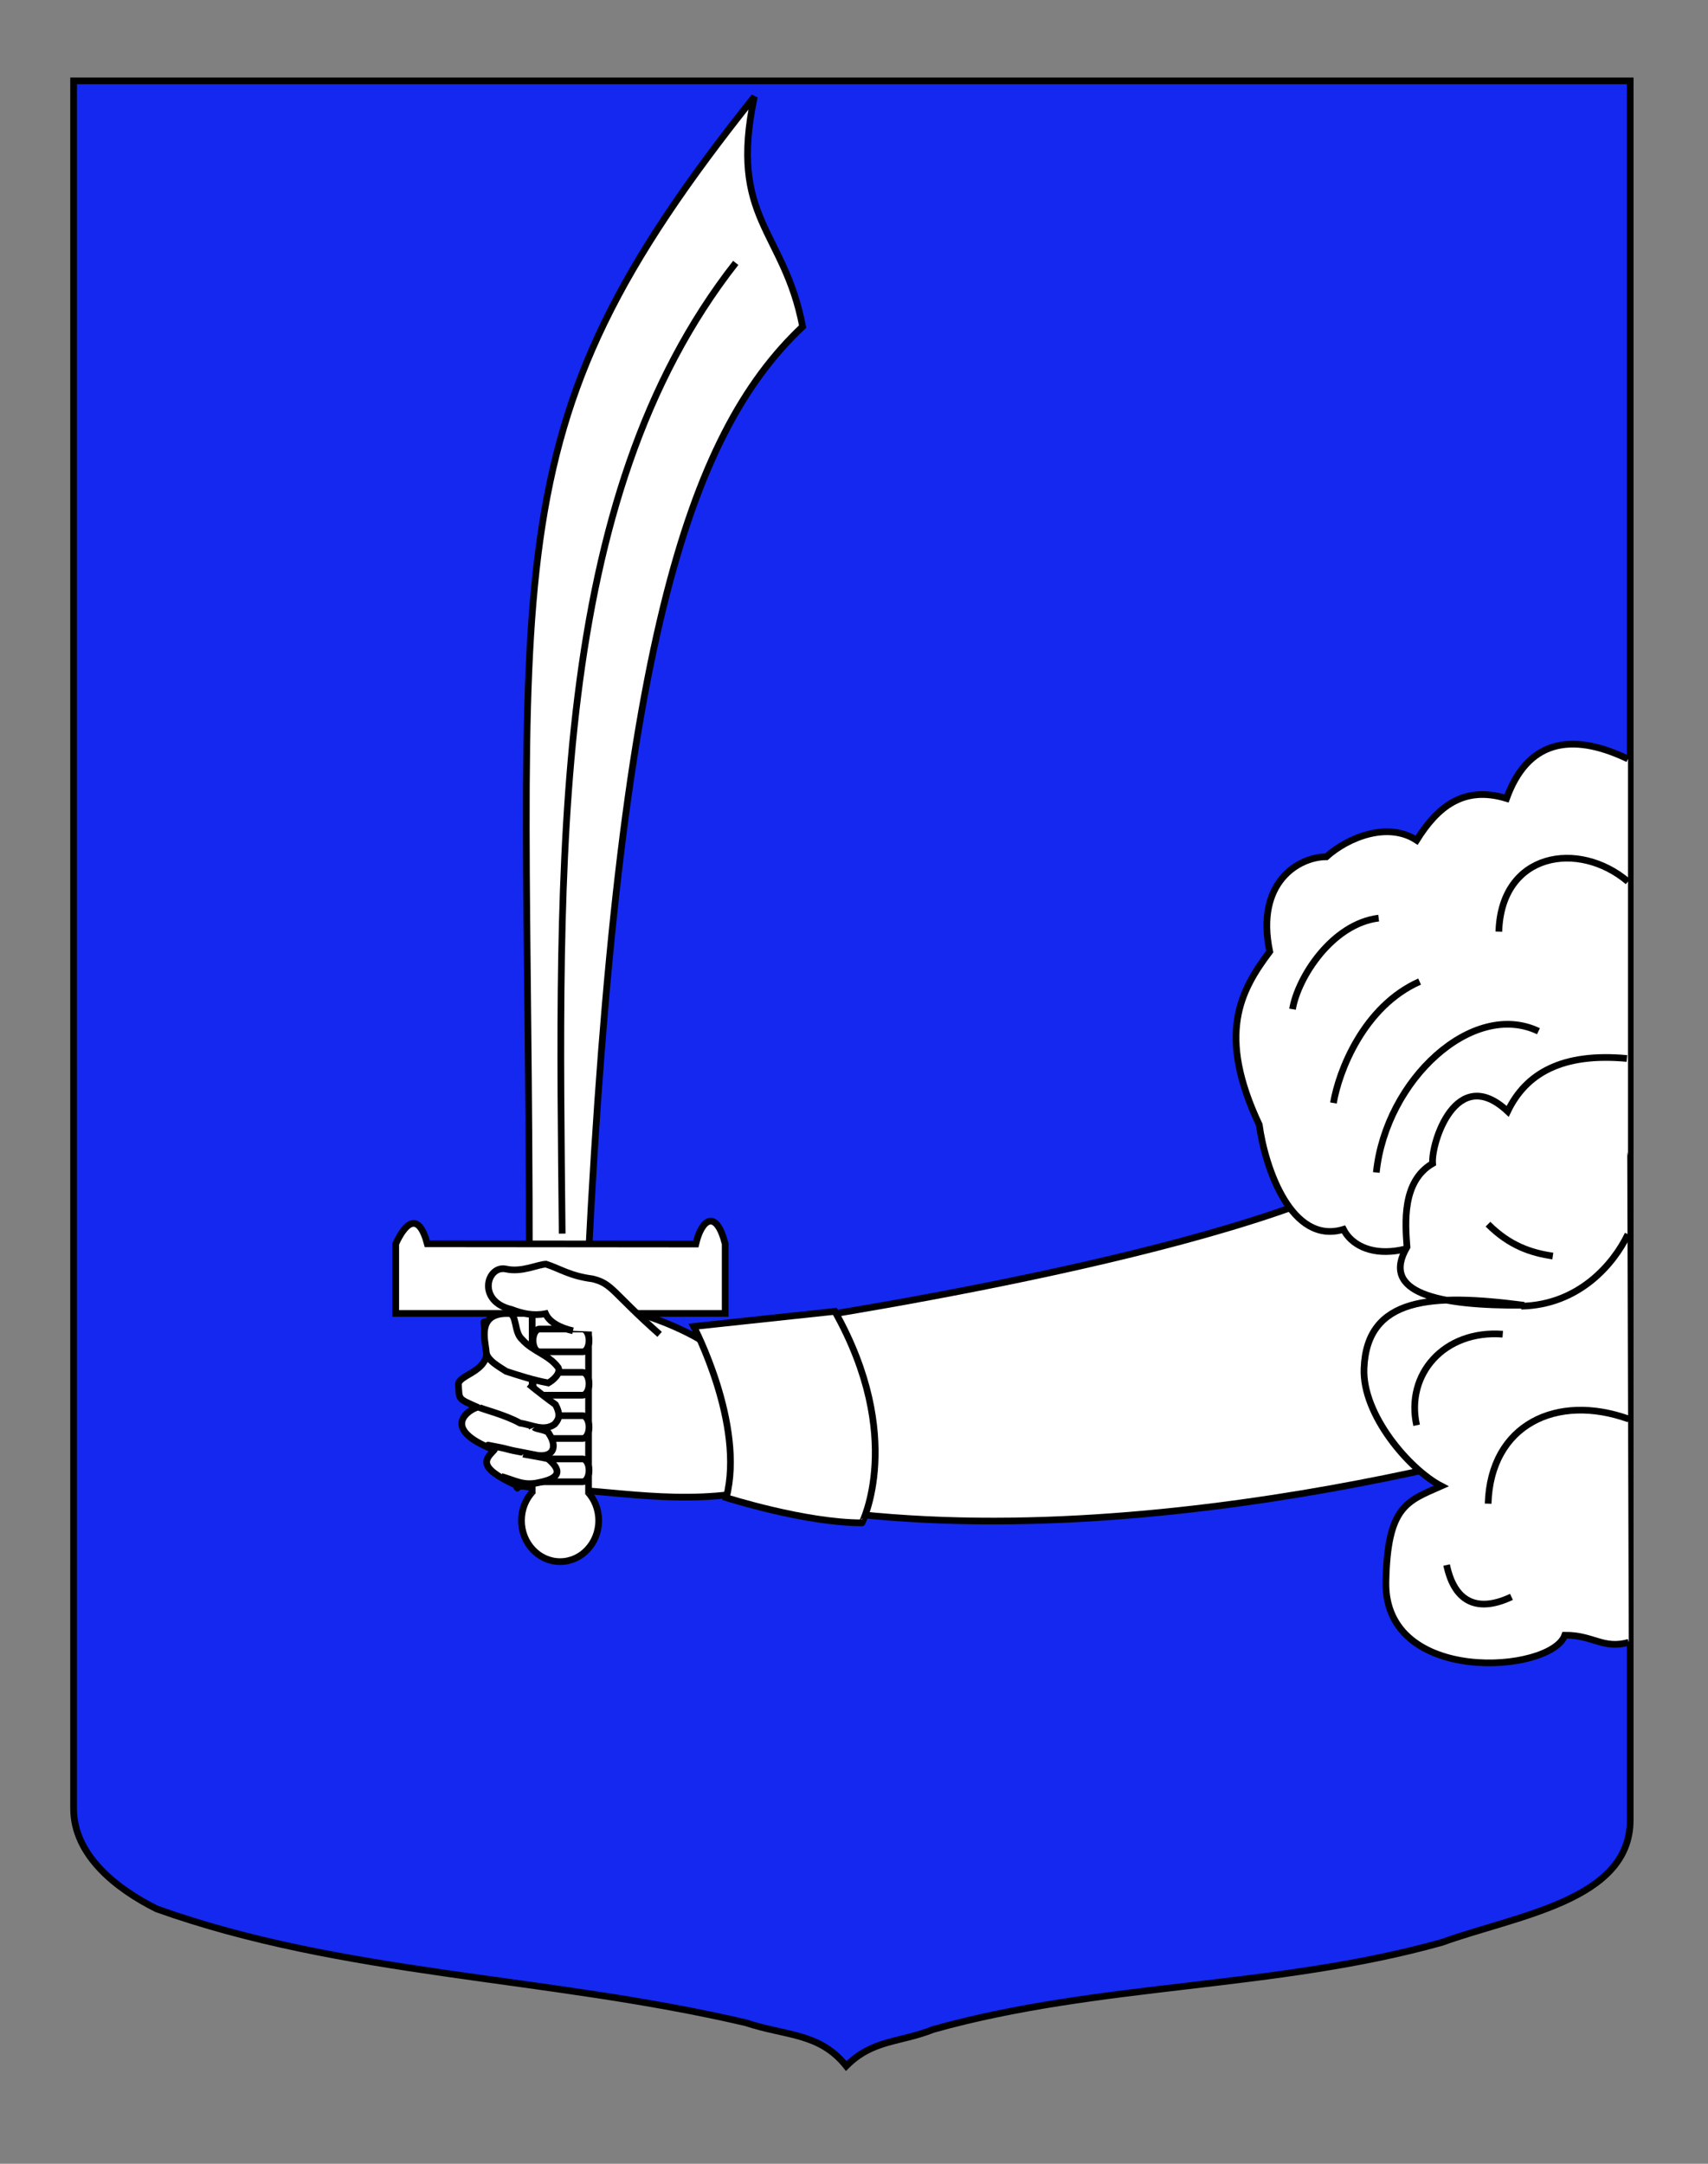 <?xml version="1.0" encoding="utf-8"?>
<!-- Generator: Adobe Illustrator 15.1.0, SVG Export Plug-In . SVG Version: 6.00 Build 0)  -->
<!DOCTYPE svg PUBLIC "-//W3C//DTD SVG 1.1//EN" "http://www.w3.org/Graphics/SVG/1.1/DTD/svg11.dtd">
<svg version="1.1" id="Calque_2" xmlns="http://www.w3.org/2000/svg" xmlns:xlink="http://www.w3.org/1999/xlink" x="0px" y="0px"
	 width="255.118px" height="323.148px" viewBox="0 0 255.118 323.148" enable-background="new 0 0 255.118 323.148"
	 xml:space="preserve">
<rect x="0" y="0" width="255.118" height="323.148" fill="#808080" stroke="none"/>
<path fill="#1428F0" stroke="#000000" d="M10.994,12.082c78,0,154.504,0,232.504,0c0,135.583,0,149.083,0,259.753
	c0,12.043-17.1,14.25-28.101,18.25c-25,7-51,6-76,13c-5,2-9,1.461-13,5.461c-4-5-9-4.461-15-6.461c-30-7-60-7-88-17
	c-6-3-12.406-8-12.406-15C10.994,246.544,10.994,148.457,10.994,12.082z"/>
<path id="Poignet" display="none" fill="#FFFFFF" stroke="#000000" d="M109.059,193.574c-1.458,0.762-6.122,0.591-6.013-0.103
	c8.794-8.394,3.461-15.403,0.263-22.147c0.323-0.564,3.857-1.354,5.398-1.017C117.876,179.939,116.273,189.621,109.059,193.574z"/>
<g id="Main">
	<path id="path3282" fill="#FFFFFF" stroke="#000000" stroke-linejoin="round" d="M106.309,201.169
		c-4.127-2.893-10.667-5.259-14.729-5.934c-2.223-0.12-3.807-0.777-5.684-1.191c-3.595-0.964-9.077,2.272-13.614,3.406l0.236,2.848
		c1.421,4.676-4.171,4.815-4.044,6.537c0.162,2.197-0.165,2.014,2.86,3.336c-1.246,0.301-5.77,3.169,2.494,6.367
		c-1.172,1.295-2.843,2.486,3.2,5.246c0.72,1.386-1.062-0.932,4.112,0.968c5.558-1.118,16.667,1.917,28.167,0.417
		C110.559,213.419,111.626,209.474,106.309,201.169z"/>
</g>
<g>
	<path id="path6351" fill="#FFFFFF" stroke="#000000" d="M110.036,198.479c0,0,65.421-9.143,92.32-22.025l34.483,36.854
		c0,0-63.143,20.138-116.259,11.865C120.578,225.175,122.199,211.262,110.036,198.479L110.036,198.479z"/>
	<path id="path6353" fill="#FFFFFF" stroke="#000000" d="M124.699,195.847l-21.083,2.257c0,0,7.702,14.662,4.863,25.566
		c0,0,11.76,3.759,20.275,3.759C128.756,227.429,135.245,214.646,124.699,195.847L124.699,195.847z"/>
</g>
<g id="Nuee">
	<path id="path3224_2_" fill="#FFFFFF" stroke="#000000" d="M243.163,172.612c-8.71,1.391-13.697-0.433-20.828,5.713
		c-10.616,11.127-19.371,9.771-21.667,5.278c-7.808,2.367-11.711-9.245-12.577-15.617c-6.353-13.478-2.856-20.002,1.564-25.873
		c-2.177-10.375,4.379-14.162,8.455-14.153c3.26-2.935,9.201-5.286,13.487-2.474c3.086-4.944,6.986-8.214,13.431-6.243
		c3.053-8.45,9.393-10.075,18.135-5.899"/>
	<path id="path3184_2_" fill="#FFFFFF" stroke="#000000" d="M243.01,158.08c-9.679-0.896-15.095,2.228-17.814,7.893
		c-7.709-7.221-11.466,4.787-11.212,7.788c-4.624,2.688-4.079,9.002-3.827,12.479c-4.029,6.868,4.582,8.791,17.487,8.698
		c-13.79-1.798-23.493-1.271-23.904,9.436c-0.267,6.917,6.797,15.099,11.532,17.557c-5.146,2.281-8.031,2.983-8.262,14.298
		c-0.314,15.565,24.742,13.64,26.716,7.981c4.249-0.032,5.702,2.144,9.558,1.065"/>
	<path id="path3200" fill="none" stroke="#000000" d="M227.216,195.073c8.625-0.181,13.817-6.294,15.946-10.745"/>
	<path id="path3208" fill="none" stroke="#000000" d="M222.255,182.826c3.222,3.226,6.449,4.287,9.682,4.758"/>
	<path id="path3208_1_" fill="none" stroke="#000000" d="M216.077,233.73c1.256,5.931,4.963,6.984,9.683,4.756"/>
	<path id="path3214" fill="none" stroke="#000000" d="M205.575,175.105c1.442-13.866,14.4-25.784,24.219-21.096"/>
	<path id="path3216" fill="none" stroke="#000000" d="M243.163,131.665c-7.348-6.232-18.931-4.378-19.284,7.47"/>
	<path id="path3216_4_" fill="none" stroke="#000000" d="M243.281,211.928c-10.707-3.862-20.652,0.789-21.005,12.638"/>
	<path id="path3216_1_" fill="none" stroke="#000000" d="M205.926,137.116c-6.966,0.864-12.076,8.872-12.866,13.6"/>
	<path id="path3216_3_" fill="none" stroke="#000000" d="M224.462,199.255c-8.776-0.668-14.543,6.004-12.866,13.6"/>
	<path id="path3216_2_" fill="none" stroke="#000000" d="M212.04,146.594c-8.365,3.71-12.078,13.405-12.867,18.133"/>
</g>
<g id="Badelaire">
	<path id="rect1874" fill="#FFFFFF" stroke="#000000" d="M112.675,14.442c-3.892,18.287,4.475,19.935,7.208,34.332
		c-17.307,16.323-27.464,48.688-32.03,139.707l-8.786-0.015C79.067,82.299,72.089,65.264,112.675,14.442z"/>
	<g>
		<ellipse fill="#FFFFFF" stroke="#000000" cx="83.658" cy="227.089" rx="5.768" ry="6.131"/>
		<polyline id="rect4549_1_" fill="#FFFFFF" stroke="#000000" points="79.487,223.094 79.487,191.455 87.911,191.455 
			87.911,223.094 		"/>
	</g>
	<path id="rect4547" fill="#FFFFFF" stroke="#000000" d="M59.11,185.768c1.348-2.993,3.37-5.027,4.716-0.013l40.104,0.036
		c0.877-3.798,3.061-5.257,4.388-0.022v10.388H59.11V185.768z"/>
	<path fill="none" stroke="#000000" d="M109.895,39.262C82.096,74.719,83.414,128.094,83.97,184.236"/>
	<g>
		<path fill="#FFFFFF" stroke="#000000" d="M87.982,206.662c0,0.942-0.436,1.706-0.974,1.706H80.59
			c-0.538,0-0.974-0.763-0.974-1.706l0,0c0-0.94,0.436-1.705,0.974-1.705h6.418C87.546,204.959,87.982,205.721,87.982,206.662
			L87.982,206.662z"/>
		<path fill="#FFFFFF" stroke="#000000" d="M87.982,213.13c0,0.942-0.436,1.706-0.974,1.706H80.59c-0.538,0-0.974-0.764-0.974-1.706
			l0,0c0-0.942,0.436-1.705,0.974-1.705h6.418C87.546,211.425,87.982,212.187,87.982,213.13L87.982,213.13z"/>
		<path fill="#FFFFFF" stroke="#000000" d="M87.982,219.592c0,0.942-0.436,1.705-0.974,1.705H80.59
			c-0.538,0-0.974-0.763-0.974-1.705l0,0c0-0.94,0.436-1.704,0.974-1.704h6.418C87.546,217.888,87.982,218.651,87.982,219.592
			L87.982,219.592z"/>
		<path fill="#FFFFFF" stroke="#000000" d="M87.982,200.192c0,0.941-0.436,1.704-0.974,1.704H80.59
			c-0.538,0-0.974-0.763-0.974-1.704l0,0c0-0.94,0.436-1.705,0.974-1.705h6.418C87.546,198.487,87.982,199.252,87.982,200.192
			L87.982,200.192z"/>
	</g>
</g>
<g id="Doigts">
	<path id="path3286" fill="#FFFFFF" stroke="#000000" d="M75.97,196.169c1.301,0.033,0.751,2.802,2.021,3.875
		c1.579,1.808,3.996,2.271,5.4,4.213c0.403,0.876-0.834,1.915-1.495,2.28c-2.39-0.451-4.274-1.085-6.281-1.729
		c-0.731-0.507-2.901-1.6-2.991-2.899C72.509,200.252,71.095,196.044,75.97,196.169z"/>
	<path id="path3288" fill="#FFFFFF" stroke="#000000" d="M71.559,210.169c0.457,0.295,3.873,1.106,6.125,2.367
		c1.816,0.252,3.529,1.312,5.158,0.162c0.425-0.521,1.081-1.17,0.121-2.928c-1.042-0.751-2.354-1.741-3.959-3.05"/>
	<path id="path3290" fill="#FFFFFF" stroke="#000000" d="M73.021,215.845c-0.59-0.112,1.184,0.231,1.776,0.349
		c0.678,0.132,1.285,0.334,1.927,0.46c0.62,0.12,1.24,0.239,1.859,0.36c0.592,0.114,1.184,0.23,1.774,0.346
		c2.438,0.258,2.847-1.412,1.652-3.222c-0.16-0.606-1.924-0.659-2.2-0.97"/>
	<path id="path3292" fill="#FFFFFF" stroke="#000000" d="M74.892,220.502c2.098,0.624,3.315,1.427,5.578,0.917
		c2.722-0.546,3.803-1.501,1.416-3.526c-0.321-0.147-3.286-0.635-3.744-0.725"/>
</g>
<path id="Pouce" fill="#FFFFFF" stroke="#000000" d="M98.523,199.282c-7.178-6.374-7.033-7.551-10.003-8.284
	c-3.398-0.444-4.827-1.507-6.959-2.202c-1.272,0.039-3.634,1.266-5.997,0.723c-2.856-0.584-4.372,4.825,0.82,6.036
	c1.677,0.642,3.29,0.987,5.107,0.639c0.587,1.312,2.234,2.135,4.094,2.556"/>
</svg>
